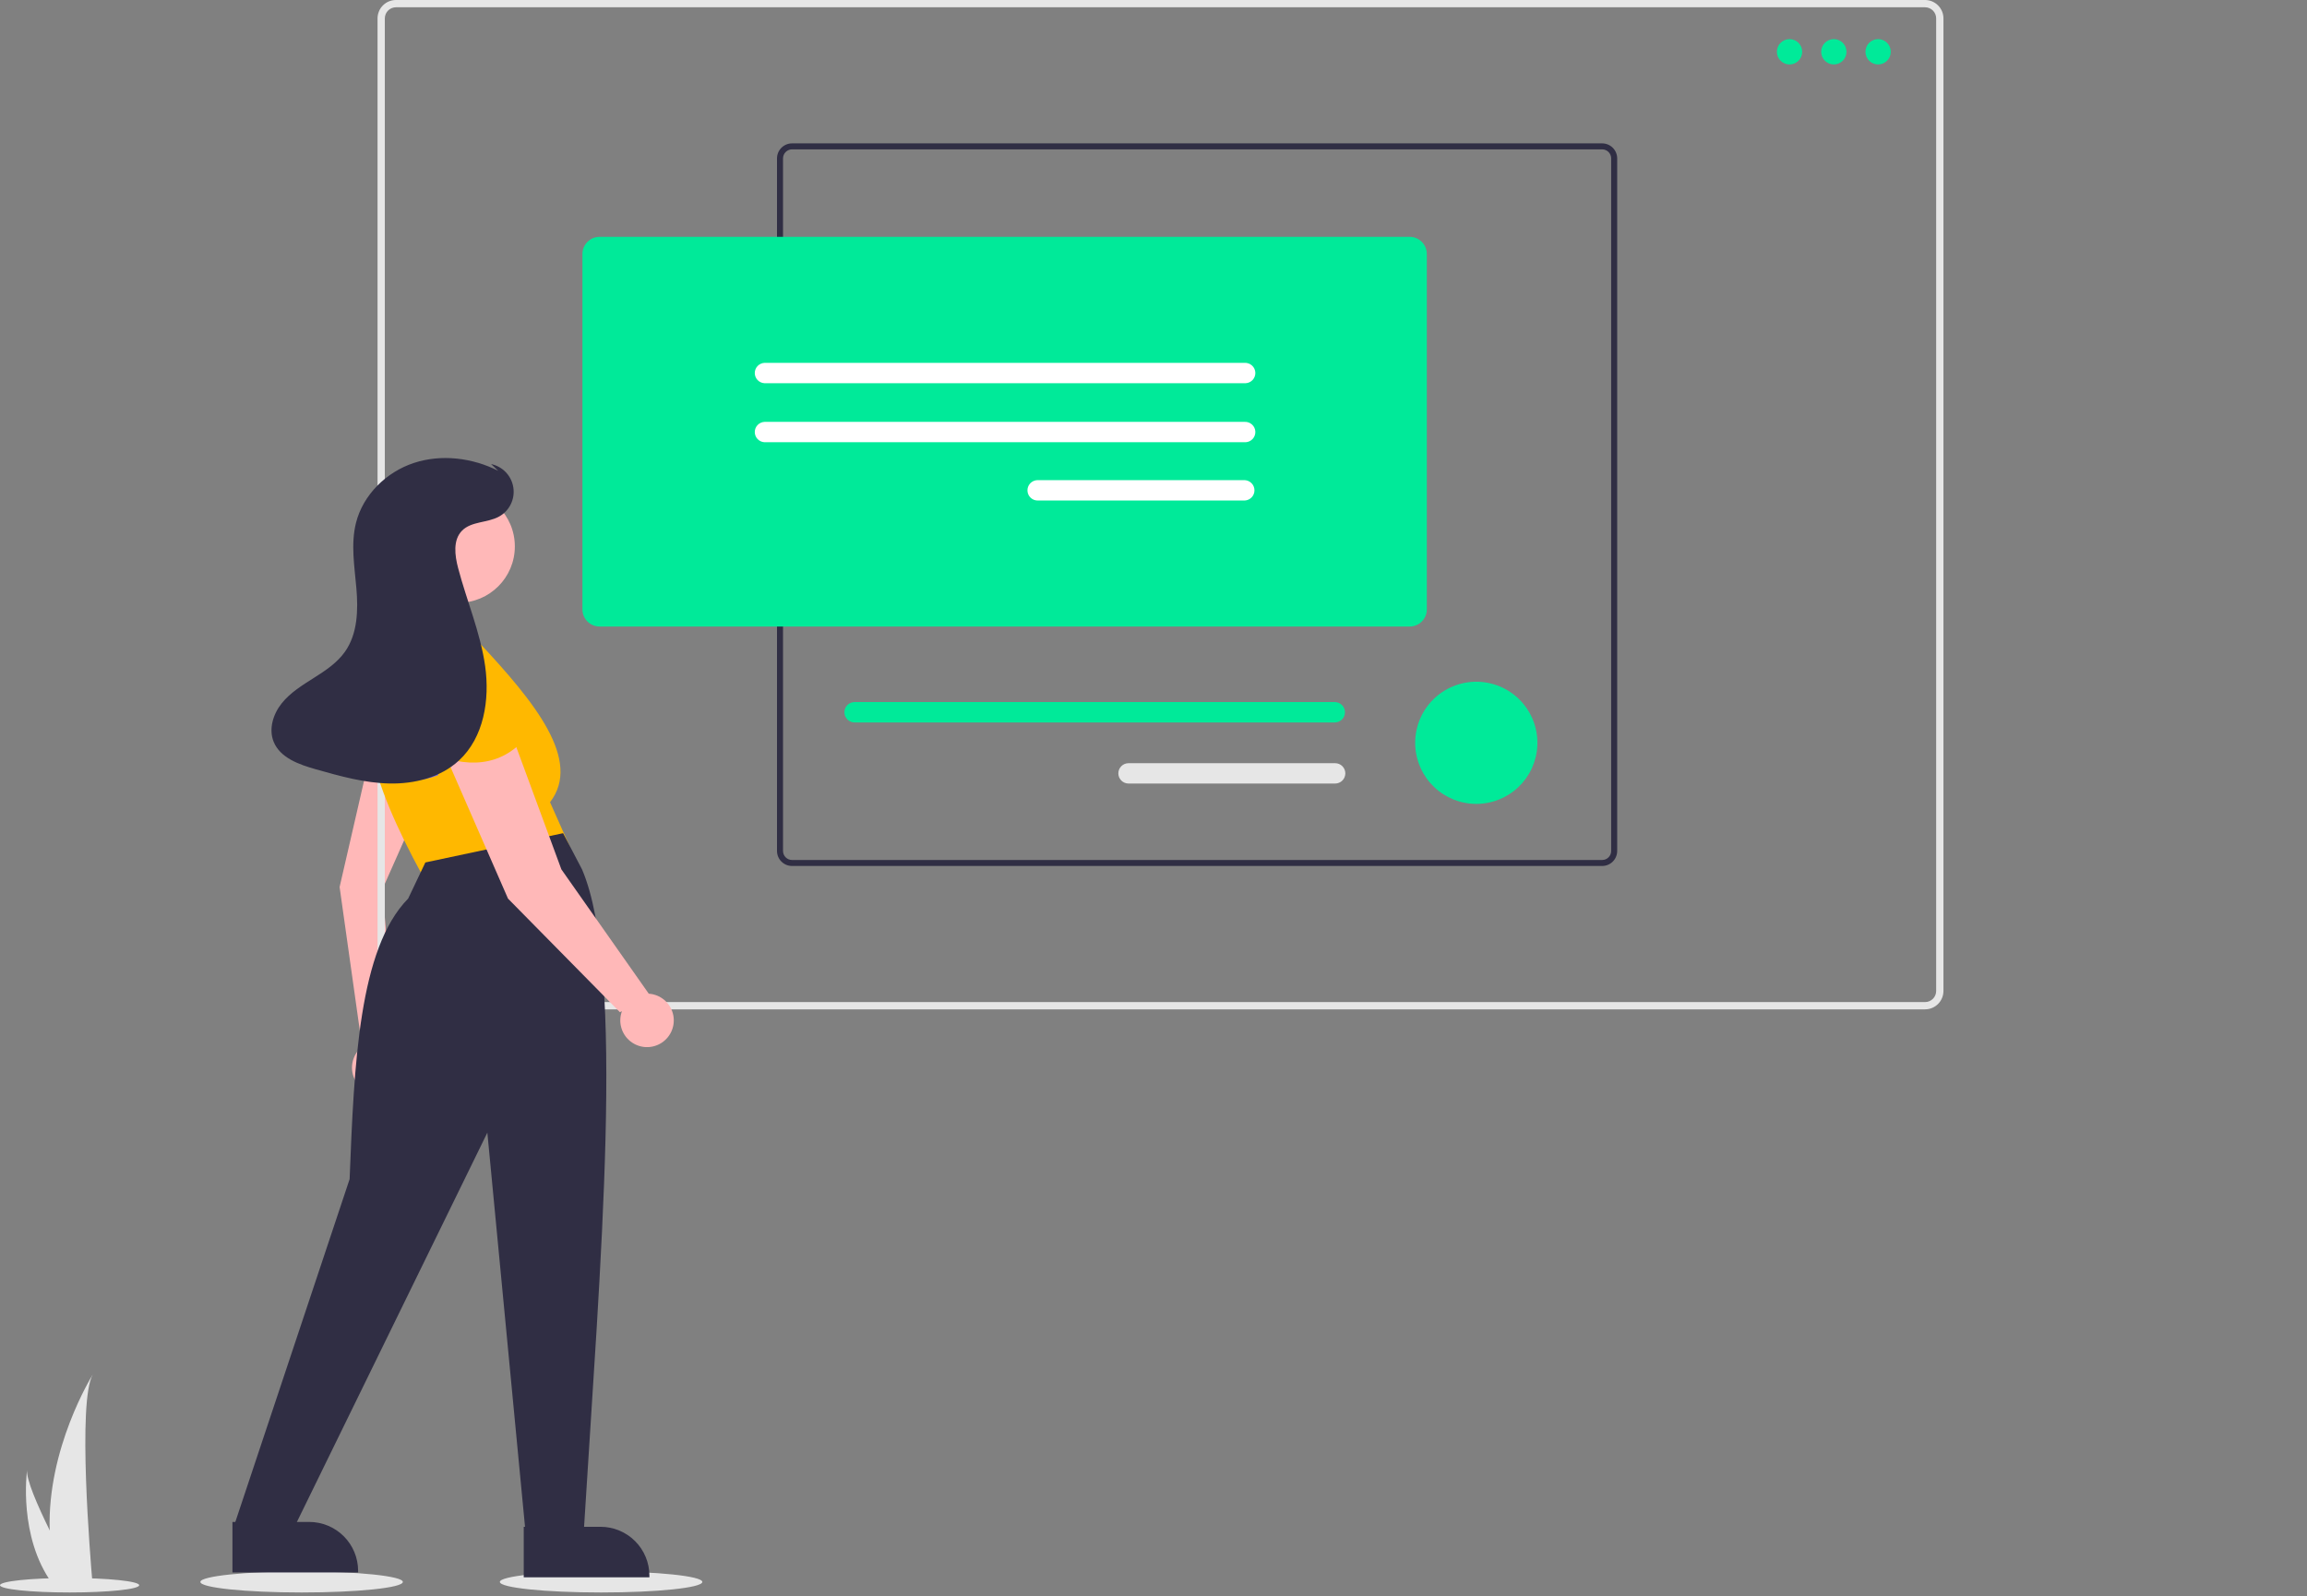 <svg xmlns="http://www.w3.org/2000/svg" width="526" height="364" viewBox="0 0 526 364" fill="none"><rect x="0" y="0" width="526" height="364" fill="#808080" stroke="none"/><g clip-path="url(#clip0_469_1322)"><path d="M100.118 173.677L87.185 202.808L90.297 238.836C91.274 239.664 91.966 240.778 92.274 242.022C92.582 243.265 92.491 244.573 92.014 245.762C91.536 246.951 90.697 247.959 89.615 248.643C88.532 249.328 87.262 249.655 85.983 249.577C84.705 249.499 83.483 249.02 82.492 248.209C81.501 247.398 80.79 246.296 80.46 245.058C80.131 243.82 80.199 242.51 80.656 241.314C81.113 240.117 81.934 239.095 83.005 238.391L82.498 238.302L77.431 202.3L85.788 165.984L100.118 173.677Z" fill="#FFB8B8"></path><path d="M137.05 363.188C124.302 363.188 113.968 362.112 113.968 360.784C113.968 359.456 124.302 358.379 137.05 358.379C149.798 358.379 160.133 359.456 160.133 360.784C160.133 362.112 149.798 363.188 137.05 363.188Z" fill="#E6E6E6"></path><path d="M68.766 363.188C56.018 363.188 45.684 362.112 45.684 360.784C45.684 359.456 56.018 358.379 68.766 358.379C81.514 358.379 91.849 359.456 91.849 360.784C91.849 362.112 81.514 363.188 68.766 363.188Z" fill="#E6E6E6"></path><path d="M15.869 363.188C7.105 363.188 0.001 362.448 0.001 361.535C0.001 360.622 7.105 359.881 15.869 359.881C24.634 359.881 31.738 360.622 31.738 361.535C31.738 362.448 24.634 363.188 15.869 363.188Z" fill="#E6E6E6"></path><path d="M11.329 349.005C11.439 353.125 12.128 357.21 13.377 361.138C13.406 361.229 13.436 361.319 13.466 361.41H21.117C21.109 361.329 21.101 361.238 21.093 361.138C20.583 355.271 17.641 319.576 21.158 313.472C20.849 313.966 10.734 330.369 11.329 349.005Z" fill="#E6E6E6"></path><path d="M11.902 361.138C11.966 361.229 12.032 361.32 12.101 361.41H17.841C17.797 361.333 17.747 361.244 17.689 361.138C16.741 359.426 13.934 354.31 11.328 349.005C8.528 343.304 5.959 337.387 6.176 335.246C6.109 335.729 4.171 350.452 11.902 361.138Z" fill="#E6E6E6"></path><path d="M90.277 230.199H438.915C440.027 230.197 441.094 229.755 441.881 228.968C442.667 228.181 443.11 227.115 443.111 226.002V4.197C443.11 3.084 442.668 2.017 441.881 1.23C441.094 0.444 440.027 0.001 438.915 0H90.277C89.164 0.001 88.097 0.444 87.311 1.23C86.524 2.017 86.082 3.084 86.08 4.197V226.002C86.082 227.115 86.524 228.181 87.311 228.968C88.098 229.755 89.164 230.197 90.277 230.199ZM438.915 1.66C439.587 1.661 440.232 1.929 440.707 2.404C441.183 2.879 441.45 3.524 441.451 4.197V226.002C441.45 226.674 441.183 227.319 440.707 227.794C440.232 228.27 439.587 228.537 438.915 228.538H90.277C89.604 228.537 88.96 228.27 88.484 227.794C88.009 227.319 87.742 226.674 87.741 226.002V4.197C87.742 3.524 88.009 2.879 88.484 2.404C88.96 1.929 89.604 1.661 90.277 1.66H438.915Z" fill="#E6E6E6"></path><path d="M180.58 32.7H365.3C366.207 32.701 367.077 33.062 367.718 33.704C368.36 34.345 368.721 35.215 368.722 36.122V194.076C368.721 194.983 368.36 195.853 367.718 196.494C367.077 197.136 366.207 197.497 365.3 197.498H180.58C179.673 197.497 178.803 197.136 178.162 196.494C177.52 195.853 177.159 194.983 177.158 194.076V36.122C177.159 35.215 177.52 34.345 178.162 33.704C178.803 33.062 179.673 32.701 180.58 32.7ZM178.532 194.077C178.532 194.621 178.748 195.142 179.132 195.528C179.515 195.913 180.036 196.131 180.58 196.133H365.3C365.844 196.132 366.366 195.914 366.749 195.529C367.133 195.143 367.349 194.621 367.348 194.077V36.122C367.349 35.578 367.133 35.056 366.749 34.67C366.366 34.284 365.844 34.067 365.3 34.065H180.58C180.036 34.068 179.515 34.286 179.132 34.671C178.748 35.056 178.532 35.578 178.532 36.122V194.077Z" fill="#302E44"></path><path d="M322.662 169.412C322.662 169.656 322.669 169.899 322.681 170.136C322.868 173.701 324.416 177.058 327.005 179.514C329.594 181.971 333.027 183.341 336.596 183.341C340.165 183.341 343.599 181.971 346.188 179.514C348.777 177.058 350.324 173.701 350.511 170.136C350.524 169.899 350.53 169.656 350.53 169.412C350.53 165.717 349.062 162.173 346.449 159.56C343.836 156.947 340.292 155.479 336.596 155.479C332.901 155.479 329.357 156.947 326.744 159.56C324.131 162.173 322.662 165.717 322.662 169.412H322.662Z" fill="#00EA99"></path><path d="M194.935 160.121H304.419C305.02 160.144 305.589 160.399 306.006 160.832C306.423 161.265 306.656 161.843 306.656 162.444C306.656 163.045 306.423 163.623 306.006 164.056C305.589 164.49 305.02 164.744 304.419 164.767H194.935C194.319 164.789 193.72 164.566 193.269 164.147C192.818 163.728 192.551 163.147 192.528 162.532C192.505 161.916 192.727 161.317 193.145 160.865C193.563 160.413 194.144 160.145 194.759 160.121C194.818 160.119 194.876 160.119 194.935 160.121Z" fill="#00EA99"></path><path d="M257.308 174.058H304.419C305.034 174.058 305.624 174.302 306.059 174.737C306.494 175.172 306.738 175.762 306.738 176.377C306.738 176.993 306.494 177.583 306.059 178.018C305.624 178.453 305.034 178.697 304.419 178.697H257.308C256.693 178.698 256.102 178.455 255.667 178.02C255.231 177.586 254.985 176.997 254.984 176.381C254.983 175.766 255.227 175.176 255.661 174.74C256.095 174.304 256.685 174.059 257.3 174.058H257.308Z" fill="#E6E6E6"></path><path d="M136.696 142.888H321.417C322.451 142.887 323.443 142.476 324.174 141.744C324.906 141.013 325.317 140.021 325.318 138.987V57.921C325.317 56.886 324.906 55.895 324.174 55.163C323.443 54.432 322.451 54.02 321.417 54.019H136.698C135.664 54.02 134.672 54.432 133.94 55.163C133.209 55.895 132.798 56.886 132.796 57.921V138.985C132.797 140.019 133.208 141.011 133.939 141.743C134.67 142.475 135.661 142.887 136.696 142.888Z" fill="#00EA99"></path><path d="M283.796 82.755C284.412 82.729 285.013 82.947 285.468 83.364C285.922 83.781 286.193 84.361 286.219 84.977C286.246 85.592 286.027 86.194 285.611 86.648C285.194 87.103 284.614 87.373 283.998 87.4C283.931 87.403 283.863 87.403 283.796 87.4H174.313C173.715 87.374 173.149 87.118 172.735 86.685C172.321 86.253 172.09 85.677 172.09 85.078C172.09 84.479 172.321 83.903 172.735 83.47C173.149 83.038 173.715 82.782 174.313 82.755H283.796Z" fill="white"></path><path d="M283.796 96.212C284.412 96.185 285.013 96.404 285.468 96.821C285.922 97.237 286.193 97.817 286.219 98.433C286.246 99.049 286.027 99.65 285.611 100.105C285.194 100.56 284.614 100.83 283.998 100.857C283.931 100.86 283.863 100.86 283.796 100.857H174.313C173.715 100.831 173.149 100.575 172.735 100.142C172.321 99.71 172.09 99.134 172.09 98.535C172.09 97.936 172.321 97.36 172.735 96.927C173.149 96.495 173.715 96.238 174.313 96.212H283.796Z" fill="white"></path><path d="M283.796 109.505C284.395 109.531 284.96 109.787 285.374 110.22C285.788 110.653 286.02 111.229 286.02 111.828C286.02 112.427 285.788 113.002 285.374 113.435C284.96 113.868 284.395 114.124 283.796 114.15H236.686C236.381 114.163 236.076 114.116 235.789 114.012C235.502 113.908 235.239 113.748 235.014 113.542C234.789 113.335 234.606 113.087 234.477 112.81C234.348 112.533 234.275 112.234 234.262 111.929C234.248 111.624 234.295 111.319 234.4 111.033C234.504 110.746 234.664 110.482 234.87 110.257C235.077 110.032 235.325 109.85 235.602 109.721C235.878 109.592 236.178 109.519 236.483 109.505C236.55 109.502 236.618 109.502 236.686 109.505H283.796Z" fill="white"></path><path d="M428.214 14.695C426.621 14.695 425.329 13.403 425.329 11.81C425.329 10.216 426.621 8.924 428.214 8.924C429.808 8.924 431.1 10.216 431.1 11.81C431.1 13.403 429.808 14.695 428.214 14.695Z" fill="#00EA99"></path><path d="M418.117 14.695C416.523 14.695 415.231 13.403 415.231 11.81C415.231 10.216 416.523 8.924 418.117 8.924C419.71 8.924 421.002 10.216 421.002 11.81C421.002 13.403 419.71 14.695 418.117 14.695Z" fill="#00EA99"></path><path d="M408.018 14.695C406.425 14.695 405.133 13.403 405.133 11.81C405.133 10.216 406.425 8.924 408.018 8.924C409.612 8.924 410.903 10.216 410.903 11.81C410.903 13.403 409.612 14.695 408.018 14.695Z" fill="#00EA99"></path><path d="M104.532 137.474C97.434 137.474 91.68 131.72 91.68 124.622C91.68 117.524 97.434 111.77 104.532 111.77C111.631 111.77 117.385 117.524 117.385 124.622C117.385 131.72 111.631 137.474 104.532 137.474Z" fill="#FFB8B8"></path><path d="M129.954 193.163L96.199 199.443C84.819 178.595 78.543 159.769 89.134 147.633L109.151 146.455C121.942 160.133 132.76 173.406 125.409 182.959L129.954 193.163Z" fill="#FFB800"></path><path d="M99.895 176.793C92.17 179.749 85 177.181 78.42 168.756L88.173 149.938L100.602 152.401L99.895 176.793Z" fill="#6C63FF"></path><path d="M133.096 349.38L119.751 348.693L111.117 258.319L67.156 348.205L53.419 347.812L79.714 268.916C80.752 242.595 81.836 216.342 93.059 204.938L96.984 196.696L128.384 190.023L132.701 198.265C142.712 221.641 136.834 288.429 133.096 349.38Z" fill="#302E44"></path><path d="M117.003 168.437L127.993 198.269L147.921 226.628C149.199 226.711 150.419 227.195 151.407 228.01C152.394 228.825 153.101 229.93 153.425 231.17C153.75 232.409 153.676 233.718 153.214 234.913C152.752 236.108 151.926 237.127 150.853 237.826C149.779 238.524 148.513 238.868 147.234 238.807C145.955 238.745 144.727 238.283 143.725 237.485C142.723 236.687 141.998 235.594 141.652 234.361C141.306 233.128 141.358 231.817 141.799 230.614L141.338 230.844L115.826 204.941L100.91 170.792L117.003 168.437Z" fill="#FFB8B8"></path><path d="M119.749 168.436C114.251 174.615 106.703 175.631 96.984 171.184V149.989L109.152 146.456L119.749 168.436Z" fill="#FFB800"></path><path d="M64.225 160.411C66.179 157.966 68.907 156.286 71.551 154.613C74.195 152.941 76.882 151.164 78.679 148.601C81.546 144.512 81.683 139.134 81.255 134.158C80.828 129.182 79.952 124.099 81.165 119.254C82.769 112.845 88.079 107.655 94.353 105.586C100.628 103.517 107.685 104.4 113.587 107.369L111.965 105.837C113.257 106.104 114.437 106.76 115.345 107.718C116.254 108.675 116.847 109.888 117.044 111.193C117.242 112.498 117.035 113.832 116.451 115.016C115.868 116.199 114.935 117.176 113.779 117.813C111.117 119.281 107.489 118.861 105.35 121.019C103.244 123.147 103.685 126.64 104.446 129.536C106.413 137.033 109.534 144.249 110.615 151.921C111.695 159.594 110.329 168.19 104.637 173.448C100.452 177.313 94.507 178.804 88.812 178.69C83.117 178.576 77.56 177.018 72.081 175.469C68.237 174.383 63.9 172.876 62.395 169.174C61.216 166.278 62.27 162.856 64.225 160.411Z" fill="#302E44"></path><path d="M119.414 359.724L148.067 359.723V359.361C148.067 356.403 146.892 353.566 144.801 351.475C142.709 349.383 139.873 348.208 136.915 348.208H136.914L119.414 348.209L119.414 359.724Z" fill="#302E44"></path><path d="M52.996 358.617L81.649 358.616V358.254C81.649 355.296 80.474 352.459 78.383 350.368C76.291 348.276 73.455 347.101 70.497 347.101H70.496L52.996 347.102L52.996 358.617Z" fill="#302E44"></path></g><defs><clipPath id="clip0_469_1322"><rect width="525.11" height="363.188" fill="white" transform="matrix(-1 0 0 1 525.11 0)"></rect></clipPath></defs></svg>